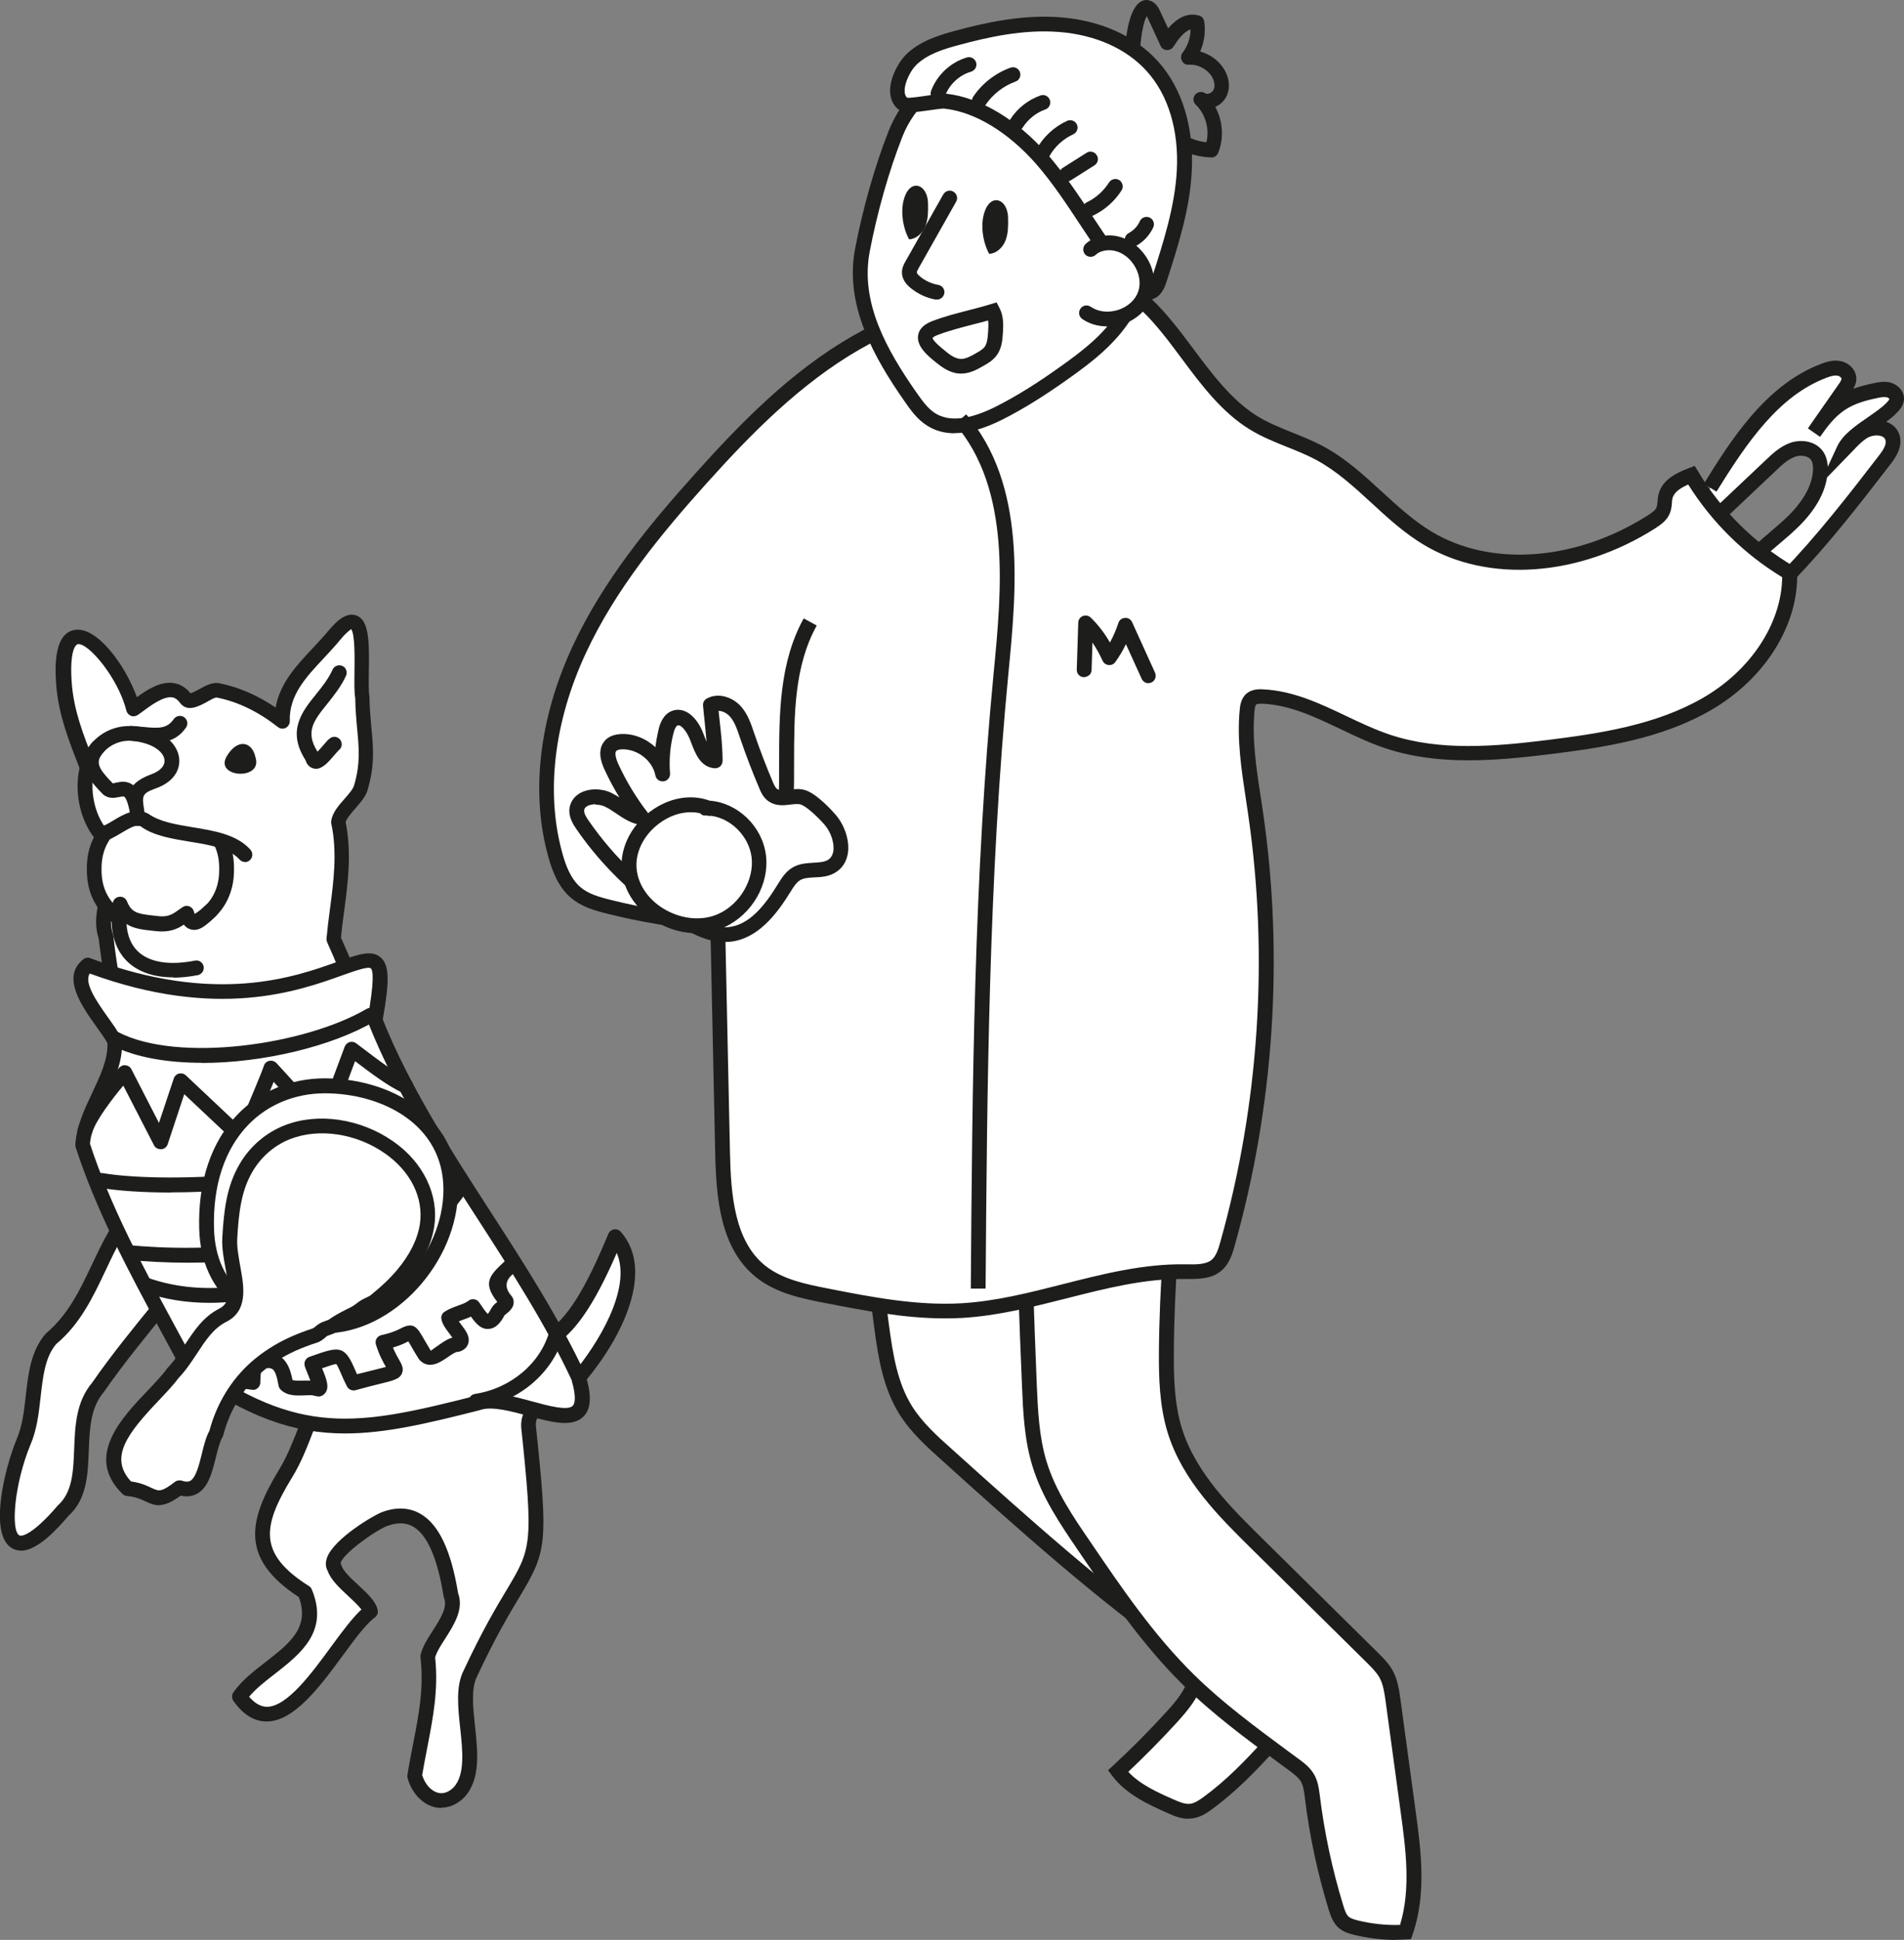 <svg viewBox="0 0 128.64 131" xmlns="http://www.w3.org/2000/svg"><rect x="0" y="0" width="128.64" height="131" fill="#808080" stroke="none"/><path d="m22.86 55.51c.13-.81 1.38-1.63 1.53-2.37.68-2.24.11-3.7.09-6.02-.28-1.44.67-7.24-1.83-4.31-1.47 1.82-3.67 3.35-3.6 5.9-1.32-1.03-2.72-1.76-4.31-2.08-.6-.16-1.78 1.07-2.2.57-1.02-1.41-2.57 0-3.56.68-.83-3.28-5.23-8.24-4.67-1.54.31 3.45 2.3 6.2 2.8 9.57 2.17 2.36-.85 4.78.04 7.38 1.42 12.24 4.93 8.85 15.22 8.56 3.63-1.05 1.21-6.1.17-8.43.23-2.58.89-5.2.31-7.91z" fill="#fff"/><path d="m13.43 72.99c-3.85 0-5.82-1.57-6.76-9.6-.41-1.27-.02-2.48.32-3.55.44-1.38.79-2.47-.24-3.59-.07-.07-.11-.17-.13-.26-.23-1.52-.77-2.9-1.34-4.36-.64-1.64-1.3-3.34-1.47-5.24-.07-.89-.3-3.59 1.23-3.85 1.5-.26 3.42 2.36 4.21 4.54.73-.53 1.6-1.09 2.49-.95.44.07.82.3 1.13.69.15-.04.42-.19.59-.28.46-.25.94-.51 1.41-.39 1.28.26 2.52.8 3.75 1.63.29-1.65 1.43-2.86 2.54-4.04.38-.41.76-.81 1.1-1.23.46-.53 1.13-1.2 1.81-.95.85.32.89 1.65.85 3.8-.01.67-.02 1.35.04 1.67.01.82.08 1.47.13 2.09.13 1.32.24 2.56-.24 4.17-.09.44-.47.87-.83 1.29-.27.31-.58.66-.67.93.42 2.08.16 4.09-.1 6.03-.08.6-.16 1.19-.21 1.79l.08.18c.86 1.93 2.3 5.17 1.35 7.22-.36.78-1.03 1.32-1.97 1.59-.04.01-.08.02-.12.02-2.01.05-3.76.23-5.3.38-1.38.14-2.59.26-3.67.26zm-5.83-17.3c1.3 1.51.79 3.08.35 4.46-.33 1.03-.64 2.01-.31 2.98.01.03.02.07.02.1 1.08 9.34 3.16 9.13 9.34 8.51 1.54-.15 3.28-.33 5.3-.39.63-.19 1.05-.53 1.28-1.03.76-1.65-.61-4.74-1.35-6.4l-.13-.3c-.03-.08-.05-.16-.04-.25.06-.65.14-1.3.23-1.96.25-1.9.51-3.86.09-5.8-.01-.06-.01-.12 0-.19.09-.56.51-1.04.92-1.5.27-.31.57-.66.62-.88.44-1.46.33-2.56.21-3.83-.06-.65-.12-1.31-.13-2.09-.07-.33-.06-1.01-.05-1.79.01-.83.04-2.53-.23-2.85-.01.04-.24.14-.67.65-.35.43-.74.85-1.14 1.28-1.23 1.31-2.39 2.54-2.33 4.28 0 .19-.1.37-.27.46s-.38.07-.53-.05c-1.34-1.05-2.69-1.7-4.1-1.99-.14-.05-.49.18-.7.29-.54.29-1.29.7-1.78.11-.19-.26-.37-.39-.57-.42-.57-.08-1.38.5-1.97.94l-.35.25c-.14.09-.31.12-.46.06s-.27-.19-.31-.35c-.56-2.22-2.58-4.6-3.28-4.49-.22.04-.58.66-.4 2.78.16 1.76.76 3.31 1.41 4.96.55 1.4 1.11 2.85 1.37 4.43z" fill="#1d1d1b"/><path d="m41.56 83.51c-5.56 13.53-7.56 3.63-18.34 8.31-2 1.88-2.47 5.31-3.95 7.7-2.13 3.51-2.37 5.64 1.32 7.99 1.5 3.65-2.8 4.76-4.41 7.05 3.01 4.21 6.61-4.11 8.85-5.74-.13-.83-2.14-1.98-2.42-2.96-.66-.97 2.89-3.14 3.44-3.31 2.76-.94 3.89 1.9 4.42 5.16.56 1.38-1.27 2.89-1.57 4.17.33 2.9-.45 5.29-.89 8.04.36 1.4 1.79 2.31 2.98 1.13 1.72-1.86-.27-5.97.76-8.01 4.35-9.34 5.15-5.38 3.94-16.75-.08-1.76 2.6-1.93 3.39-3.25 1.87-2.22 4.78-6.89 2.47-9.52z" fill="#fff"/><path d="m29.82 122.09c-.17 0-.35-.02-.52-.07-.83-.23-1.52-1.01-1.77-1.98-.02-.07-.02-.13 0-.2.11-.71.25-1.4.38-2.08.38-1.93.74-3.75.5-5.82 0-.06 0-.11 0-.17.13-.56.49-1.13.84-1.67.52-.81 1-1.57.75-2.2-.01-.04-.02-.07-.03-.11-.41-2.54-1.09-4.12-2.03-4.68-.48-.29-1.05-.32-1.73-.08-.71.22-3.24 2.01-3.19 2.57.03.04.05.08.06.13.1.36.65.87 1.14 1.32.65.6 1.2 1.12 1.3 1.7.03.19-.05.37-.2.48-.59.43-1.35 1.46-2.15 2.55-1.54 2.1-3.31 4.49-5.17 4.47-.83 0-1.58-.47-2.23-1.39-.12-.17-.12-.4 0-.58.55-.79 1.38-1.43 2.18-2.05 1.61-1.25 3-2.33 2.24-4.38-3.92-2.56-3.47-5.09-1.35-8.58.57-.92 1-2.04 1.42-3.12.66-1.71 1.34-3.48 2.62-4.69.04-.04.09-.07.14-.09 4.44-1.93 7.4-1.46 9.78-1.09 3.29.52 5.11.8 8.3-6.96.07-.16.21-.27.38-.3s.34.03.46.16c2.31 2.62.12 7.12-2.46 10.17-.35.6-1.07.98-1.77 1.35-.96.51-1.54.86-1.51 1.55.86 8.09.74 8.52-1.13 11.64-.69 1.15-1.63 2.72-2.85 5.34-.4.79-.26 2.08-.13 3.32.19 1.78.39 3.62-.72 4.82-.47.47-1 .7-1.55.7zm-1.29-2.2c.18.58.58 1.04 1.04 1.17.37.1.73-.02 1.08-.36.78-.85.61-2.46.44-4.02-.15-1.39-.3-2.82.23-3.86 1.24-2.66 2.19-4.26 2.89-5.42 1.7-2.84 1.84-3.07 1-11.05-.06-1.38 1.1-2 2.04-2.5.6-.32 1.17-.63 1.43-1.05 1.73-2.05 4.02-5.79 2.99-8.19-3.13 7.23-5.28 7.27-9.01 6.68-2.24-.35-5.02-.79-9.14.98-1.08 1.05-1.68 2.61-2.31 4.26-.43 1.13-.88 2.29-1.5 3.28-1.99 3.27-2.29 5.11 1.17 7.3.09.05.15.14.19.23 1.17 2.84-.78 4.35-2.49 5.69-.66.51-1.29 1-1.75 1.55.39.45.78.67 1.2.68 1.36 0 3.02-2.25 4.34-4.06.76-1.03 1.43-1.94 2.05-2.51-.19-.26-.58-.62-.88-.9-.58-.54-1.19-1.1-1.4-1.71-.11-.19-.19-.49-.05-.88.46-1.31 3.28-2.96 3.81-3.12.95-.33 1.82-.27 2.56.18 1.21.73 2.02 2.47 2.49 5.32.4 1.08-.27 2.13-.86 3.06-.3.46-.58.9-.69 1.28.23 2.19-.14 4.06-.52 6.04-.12.63-.25 1.27-.36 1.93z" fill="#1d1d1b"/><path d="m13.11 85.44c.48-1.89-1.62-6.06-3.77-4.14-2.58 2.64-2.96 6.67-5.85 9.08-1.58 1.81-.91 4.78-1.89 7-1.47 3.54-2.2 10.35 2.7 4.61 2.16-1.93.3-5.92 2.31-8.27 1.98-2.85 4.37-5.57 6.5-8.27z" fill="#fff"/><path d="m1.41 104.71c-.22 0-.43-.05-.63-.18-1.52-.93-.52-5.25.35-7.35.38-.88.5-1.92.61-2.92.17-1.5.34-3.05 1.36-4.21 1.51-1.27 2.29-2.92 3.12-4.67.73-1.54 1.49-3.14 2.75-4.43.83-.73 1.74-.84 2.59-.31 1.5.92 2.38 3.52 2.02 4.93-.02.07-.05.13-.09.19-.7.89-1.43 1.78-2.16 2.68-1.48 1.81-3 3.67-4.32 5.57-.9 1.06-.95 2.46-1.01 3.93-.06 1.62-.12 3.3-1.38 4.43-.88 1.04-2.14 2.35-3.22 2.35zm9.06-23.41c-.27 0-.53.12-.81.37-1.12 1.14-1.81 2.6-2.53 4.13-.84 1.77-1.7 3.6-3.33 4.96-.76.88-.9 2.21-1.06 3.61-.12 1.08-.25 2.2-.69 3.21-1.07 2.59-1.34 5.74-.75 6.1.2.12 1-.14 2.61-2.02.99-.89 1.04-2.29 1.1-3.77.06-1.58.12-3.22 1.21-4.51 1.31-1.89 2.85-3.78 4.34-5.6.7-.86 1.4-1.72 2.08-2.57.2-1.07-.53-3.09-1.59-3.74-.2-.12-.39-.18-.58-.18z" fill="#1d1d1b"/><path d="m5.93 65.17c16.24 6.11 21.2-6.17 19.41 3.71 3.35 8.47 9.86 15.79 13.76 24.16 1.51 5.11-4.35.79-6.84 1.71-8.28 2.11-12.28 2.72-19.55-2.49-2.59-4.91-5.43-9.73-7.13-14.95.16-2.45 2.29-4.58 2.16-6.99-.65-1.34-3.36-3.94-1.81-5.15z" fill="#fff"/><path d="m23.31 96.8c-3.45 0-6.65-1.09-10.89-4.13-.06-.04-.11-.1-.15-.17-.46-.87-.92-1.73-1.39-2.59-2.15-3.98-4.36-8.1-5.77-12.44-.02-.06-.03-.12-.02-.19.08-1.24.62-2.38 1.14-3.48.54-1.15 1.06-2.23 1.03-3.35-.16-.31-.44-.7-.74-1.11-1.01-1.42-2.4-3.37-.89-4.56.14-.11.32-.14.48-.07 8.47 3.18 13.81 1.27 16.68.24 1.39-.5 2.31-.83 2.92-.3.59.5.63 1.52.15 4.19 1.8 4.5 4.55 8.76 7.22 12.89 2.3 3.56 4.68 7.24 6.48 11.11.43 1.42.38 2.29-.13 2.81-.76.77-2.19.39-3.71-.03-1.18-.32-2.51-.68-3.28-.4-3.6.92-6.43 1.58-9.12 1.58zm-10.22-4.88c7.13 5.08 11 4.39 19.04 2.34 1.02-.38 2.45 0 3.84.38 1.06.29 2.39.65 2.73.29.1-.1.29-.48-.09-1.76-1.74-3.73-4.1-7.39-6.38-10.92-2.72-4.21-5.53-8.56-7.36-13.2-.03-.09-.04-.18-.03-.27.46-2.56.37-3.26.21-3.39-.18-.15-1.15.2-1.94.48-2.96 1.06-8.43 3.02-17.05-.13-.37.62.35 1.73 1.26 3 .35.49.68.96.87 1.35.03.06.05.12.05.19.08 1.41-.53 2.69-1.12 3.94-.49 1.03-.95 2-1.04 3.02 1.38 4.22 3.56 8.27 5.67 12.18.45.83.9 1.66 1.34 2.49z" fill="#1d1d1b"/><path d="m11.57 80.53c-1.89 0-3.58-.11-4.81-.32-.27-.04-.46-.3-.41-.58.05-.27.3-.46.58-.41 4.51.75 15.94.15 19.7-2.64.22-.17.53-.12.7.1.16.22.12.54-.1.7-2.99 2.22-10.19 3.14-15.65 3.14z" fill="#1d1d1b"/><path d="m12.73 85.27c-1.5 0-2.87-.08-4.05-.19-.27-.03-.48-.27-.45-.54s.27-.47.54-.45c4.4.41 15.24.64 20.98-5.91.18-.21.5-.23.71-.05s.23.5.05.71c-4.61 5.26-12.07 6.43-17.78 6.43z" fill="#1d1d1b"/><path d="m14.15 87.98c-1.56 0-3.04-.24-4.43-.72-.26-.09-.4-.38-.31-.64s.37-.4.64-.31c3.29 1.14 7.13.82 11.41-.95.59-.24 1.18-.46 1.78-.68 2.86-1.06 5.81-2.16 7.45-4.77.15-.23.46-.3.69-.16.23.15.3.46.16.69-1.82 2.89-4.93 4.05-7.95 5.18-.59.22-1.18.44-1.75.67-2.73 1.12-5.29 1.69-7.68 1.69z" fill="#1d1d1b"/><path d="m32.16 95.12c-.24 0-.46-.18-.49-.42-.04-.27.15-.53.42-.57 2.44-.37 4.47-2.1 5.05-4.3.07-.27.35-.43.61-.36.27.07.43.34.36.61-.68 2.58-3.04 4.61-5.87 5.03-.03 0-.05 0-.08 0z" fill="#1d1d1b"/><path d="m10.84 77.6c-.19 0-.36-.1-.44-.27l-2.07-4.02c-.76.91-1.88 2.37-2.11 3.21-.07.27-.35.43-.62.35-.27-.07-.42-.35-.35-.61.4-1.46 2.56-3.89 2.81-4.16.11-.12.27-.19.44-.16.16.02.31.12.38.27l1.86 3.62 1-3c.05-.16.19-.29.35-.33.17-.04.34 0 .47.12l3.6 3.39c.62-1.44 1.5-3.52 1.67-4.04.05-.17.2-.3.37-.33.17-.04.35.02.48.15l2.98 3.26 1.63-4.37c.06-.15.18-.26.33-.31.15-.04.32-.01.44.08l.41.31c.91.69 2.27 1.74 3.15 2.12.25.11.37.4.26.66-.11.25-.4.37-.66.26-.95-.41-2.24-1.39-3.23-2.14l-1.68 4.5c-.06.16-.2.28-.37.32-.17.03-.35-.03-.46-.15l-2.99-3.27c-.56 1.39-1.63 3.87-1.69 4-.06.15-.2.26-.36.29-.16.04-.33-.01-.44-.12l-3.55-3.34-1.12 3.38c-.06.19-.24.33-.44.34-.01 0-.03 0-.04 0z" fill="#1d1d1b"/><path d="m21.46 94.29c-.09 0-.19-.02-.31-.06-.11-.02-.36-.02-.61 0-.51.02-1.15.04-1.58-.39-.07-.07-.12-.17-.14-.27-.11-.64-.24-1.01-.42-1.12-.15-.1-.46-.07-.78 0 0 .2 0 .41-.02.61 0 .11-.02.21-.01.29 0 .14-.06.28-.17.38s-.25.15-.39.12c-.53-.06-1.27-.2-1.74-.31-.16-.04-.29-.15-.35-.29-.51-1.2-.68-1.24-2.14-1.2-.26 0-.51-.21-.52-.49 0-.28.21-.51.48-.51 1.62-.05 2.3.07 2.99 1.57.27.06.58.11.87.16 0-.18.01-.39-.02-.46-.08-.13-.09-.29-.04-.44.06-.15.19-.25.34-.29.84-.23 1.51-.31 2.03.02.5.32.71.94.83 1.58.17.06.48.05.73.04h.48c-.07-.19-.15-.39-.2-.51-.1-.23-.17-.42-.19-.52-.05-.24.09-.49.32-.57l.17-.06c1.79-.64 2.19-.72 2.84.75.06.14.13.3.21.48.5-.13.91-.23 1.24-.31.27-.07.53-.13.71-.18 0 0 0 0 0-.01-.18-.31-.44-.77-.67-1.5-.04-.13-.03-.28.04-.4s.19-.21.33-.24c.73-.16 1.11-.35 1.36-.48.84-.43 1.08 0 1.49.71.12.21.28.48.49.83.06-.06.36-.27.55-.4.27-.19.57-.4.9-.49-.06-.1-.15-.21-.21-.29-.23-.31-.48-.63-.53-.98-.03-.19.06-.38.22-.48.29-.19.6-.3.9-.41.28-.1.54-.19.71-.33.11-.09.25-.12.39-.1s.26.1.34.22c.19.28.45.68.59.77 0-.03.1-.13.24-.4.12-.2.26-.31.39-.41-.93-1.18-.61-1.71.29-2.55.13-.12.28-.26.44-.42.2-.19.51-.19.71 0s.19.51 0 .71c-.17.17-.33.32-.47.45q-.68.64-.01 1.41s.07.09.09.14c.22.54-.24.9-.43 1.05-.05.04-.12.1-.14.12-.18.35-.51.88-1.06.91-.51.05-.87-.36-1.2-.83-.17.08-.35.15-.53.21-.1.04-.2.07-.29.11.06.08.12.16.16.22.3.39.61.8.48 1.26-.05.18-.19.42-.56.55-.05.02-.11.03-.16.03-.15 0-.45.21-.67.36-.48.33-1.27.88-1.92.17-.28-.43-.44-.72-.56-.93-.06-.11-.13-.22-.18-.31-.21.11-.53.27-1.04.42.14.35.29.6.4.8.18.31.35.61.21.94-.16.38-.54.48-1.53.72-.41.1-.94.23-1.61.42-.23.06-.47-.05-.58-.26-.18-.35-.31-.65-.41-.89-.11-.26-.24-.55-.31-.61-.09-.02-.49.12-.96.28.3.72.54 1.34.17 1.72-.06.07-.21.19-.45.19z" fill="#1d1d1b"/><path d="m13.65 71.77c-2.34 0-4.52-.36-6.12-1.19-.25-.13-.34-.43-.21-.67.13-.25.43-.34.67-.21 4.02 2.09 12.59.88 16.78-1.57.24-.14.54-.06.68.18s.06.54-.18.68c-2.83 1.66-7.49 2.79-11.63 2.79z" fill="#1d1d1b"/><path d="m15.32 58.7c.09 5.47-9.04 5.47-8.95 0-.09-5.47 9.04-5.47 8.95 0z" fill="#fff"/><path d="m10.84 63.3c-1 0-2-.24-2.83-.73-1.41-.82-2.17-2.2-2.14-3.88-.03-1.66.73-3.04 2.14-3.86 1.67-.97 4-.97 5.66 0 1.41.82 2.17 2.2 2.14 3.87.02 1.67-.74 3.05-2.14 3.87-.83.49-1.83.73-2.83.73zm0-8.21c-.82 0-1.64.2-2.33.6-.77.45-1.67 1.33-1.65 3-.03 1.68.88 2.57 1.65 3.02 1.37.8 3.28.8 4.65 0 .77-.45 1.67-1.33 1.65-3v-.02c.03-1.67-.88-2.55-1.65-3-.69-.4-1.51-.6-2.33-.6z" fill="#1d1d1b"/><path d="m16.55 57.71c-1.47-1.64-5.04-1.06-6.76-2.32-1.01-.51-2.04.79-2.97.93-1.59-1.91-1.62-6.02 1.25-6.73 1.41-.35 3.07.71 4.08-.76" fill="#fff"/><path d="m16.55 58.21c-.14 0-.27-.06-.37-.17-.68-.76-2.04-.99-3.35-1.2-1.21-.2-2.46-.4-3.33-1.04-.29-.14-.69.08-1.32.46-.41.24-.83.5-1.28.57-.17.03-.35-.04-.46-.17-1.1-1.32-1.5-3.49-.96-5.17.4-1.23 1.28-2.08 2.46-2.37.6-.15 1.19-.08 1.76-.03 1 .1 1.58.13 2.04-.53.16-.23.47-.28.7-.13.23.16.28.47.13.7-.82 1.18-2.01 1.05-2.96.95-.51-.05-.99-.1-1.41 0-1.08.27-1.55 1.08-1.76 1.71-.41 1.25-.15 2.89.58 3.96.2-.08.43-.22.65-.35.66-.4 1.48-.89 2.35-.45.75.54 1.83.72 2.97.91 1.48.24 3.01.49 3.93 1.52.18.21.17.52-.04.71-.1.08-.21.13-.33.13z" fill="#1d1d1b"/><path d="m9.34 55.78c-.25 0-.46-.19-.5-.44-.02-.15-.04-.3-.06-.43-.15-.87-.33-1.07-.39-1.11-.04-.03-.16-.01-.33.02-.29.06-.72.15-1.1-.18-.81-.83-1.98-2.03-.73-3.51.18-.21.49-.24.7-.06s.24.49.06.71c-.61.72-.31 1.15.64 2.13 0-.02.14-.04.23-.06.28-.06.71-.14 1.11.15.01.01.03.02.04.03.23-.27.61-.52 1.21-.74.61-.22.95-.59.89-1-.07-.53-.82-1.15-2.29-1.27-.27-.02-.48-.26-.46-.54s.26-.47.54-.46c2.18.17 3.08 1.26 3.2 2.14.12.9-.47 1.69-1.55 2.07-.98.35-.96.52-.81 1.45v.04c.03.16.06.32.08.5.03.27-.16.52-.44.56-.02 0-.04 0-.06 0z" fill="#1d1d1b"/><path d="m17.26 51.14c.52 1.59-2.8 1.39-1.94-.07.72-1.23 1.72-1 1.94.07z" fill="#1d1d1b"/><path d="m13.25 65.34c-3.29.65-5.69-.6-5.14-4.28.47 1.17 1.29 1.16 2.46 1.3 1.09.13 1.47-.32 2.04-.69.31 1.21 1.07.31 1.63-.21" fill="#fff"/><path d="m11.71 66c-1.3 0-2.36-.36-3.09-1.05-.64-.61-1.33-1.79-1-3.97.03-.22.21-.4.44-.42.23-.03.44.1.52.31.31.76.7.84 1.79.96l.27.03c.71.09 1-.11 1.42-.41.1-.07.19-.13.29-.2.14-.09.3-.1.45-.04s.26.19.3.34c.02.09.05.16.07.2.15-.09.4-.33.55-.46l.19-.18c.2-.19.52-.17.71.03s.17.52-.03.71l-.18.17c-.45.43-.95.91-1.53.74-.18-.05-.34-.16-.46-.32-.43.29-.96.54-1.89.44l-.26-.03c-.62-.07-1.22-.13-1.72-.45.05.79.31 1.41.77 1.85.77.74 2.14.96 3.85.62.27-.06.53.12.59.39.05.27-.12.53-.39.59-.58.11-1.13.17-1.64.17z" fill="#1d1d1b"/><path d="m30.46 80.33c0 4.48-4.01 9.22-8.51 9.22s-7.85-2.07-7.99-6.54c-.18-6.2 3.49-9.68 7.99-9.68s8.51 2.52 8.51 7z" fill="#fff"/><path d="m21.95 90.05c-5.18 0-8.36-2.63-8.49-7.03-.1-3.23.81-5.92 2.61-7.78 1.51-1.56 3.6-2.42 5.87-2.42 4.48 0 9.01 2.58 9.01 7.5s-4.38 9.72-9.01 9.72zm0-16.22c-2 0-3.83.75-5.16 2.11-1.61 1.66-2.42 4.1-2.33 7.05.11 3.85 2.84 6.06 7.49 6.06 4.04 0 8.01-4.32 8.01-8.72s-4.15-6.5-8.01-6.5z" fill="#1d1d1b"/><path d="m15.53 83.58c.1-1.66.24-3.27 1.11-4.74.64-1.08 1.61-1.93 2.79-2.39 2.25-.87 4.92-.32 6.87 1.03 1.7 1.19 2.88 3.12 2.56 5.25-.19 1.26-.84 2.4-1.66 3.36-.55.65-1.18 1.22-1.84 1.75-.21.17-.45.24-.68.36-.19.1-.33.25-.51.36-.29.19-.6.31-.91.48-.25.14-.49.27-.72.44-.22.16-.52.18-.74.34s-.28.28-.55.36c-.5.16-.98.34-1.46.56-.9.41-1.75.94-2.5 1.6-1.33 1.18-2.24 2.75-2.68 4.46-.7 1.14-.55 4.34-2.48 3.65-1.82 1.4-1.61.25-3.51.06-2.83-2.78 1.55-5.71 3.1-7.84 1.19-1.23 1.77-3.07 3.32-3.86 1.77-.87.38-3.32.49-5.24z" fill="#fff"/><path d="m10.76 101.65c-.31 0-.6-.1-.93-.26-.31-.15-.66-.31-1.26-.37-.11-.01-.22-.06-.3-.14-2.55-2.5-.08-5.1 1.72-6.99.51-.54.99-1.04 1.32-1.5.46-.48.8-1 1.16-1.55.62-.94 1.25-1.91 2.33-2.46.81-.4.7-1.29.44-2.71-.13-.7-.26-1.42-.22-2.11.11-1.81.28-3.44 1.18-4.97.7-1.19 1.78-2.11 3.04-2.6 2.25-.88 5.13-.45 7.33 1.09 2.03 1.41 3.09 3.61 2.77 5.73-.18 1.22-.78 2.44-1.77 3.61-.51.6-1.14 1.2-1.91 1.82-.19.15-.37.23-.54.31-.07.03-.14.06-.22.1-.08.05-.15.1-.23.16s-.17.13-.26.18c-.18.12-.37.21-.57.31-.12.06-.24.12-.36.19-.27.16-.48.27-.67.41-.17.13-.36.19-.52.25-.1.03-.19.06-.23.1-.05.04-.09.07-.13.11-.12.1-.28.24-.55.32-.5.16-.97.34-1.4.53-.9.41-1.7.92-2.37 1.52-1.22 1.08-2.1 2.54-2.53 4.21-.01.05-.03.09-.06.13-.17.29-.3.81-.43 1.32-.25 1.02-.51 2.07-1.29 2.49-.32.17-.68.21-1.09.12-.64.46-1.08.64-1.48.64zm-1.91-1.61c.66.09 1.08.29 1.39.44.5.23.65.3 1.58-.41.13-.1.31-.13.47-.08.35.12.5.04.55.02.4-.21.62-1.12.8-1.85.14-.58.28-1.13.51-1.54.49-1.84 1.47-3.44 2.82-4.64.75-.66 1.63-1.23 2.62-1.68.47-.21.98-.41 1.51-.58.08-.03.11-.05.2-.13.06-.05.12-.11.21-.16.17-.12.35-.18.49-.23.1-.03.19-.07.24-.1.23-.17.46-.3.71-.44.2-.11.34-.18.48-.25.16-.08.32-.15.47-.25.06-.04.12-.09.18-.13.11-.09.23-.17.36-.25.1-.05.19-.1.28-.14.13-.06.24-.11.33-.18.73-.59 1.3-1.13 1.77-1.69.87-1.03 1.39-2.08 1.55-3.11.26-1.77-.62-3.55-2.36-4.77-1.93-1.35-4.45-1.73-6.4-.97-1.05.41-1.95 1.18-2.54 2.18-.79 1.34-.94 2.84-1.04 4.52-.04.57.09 1.23.2 1.88.26 1.42.55 3.03-.97 3.78-.84.43-1.38 1.25-1.95 2.12-.37.56-.75 1.14-1.23 1.64-.33.45-.83.98-1.36 1.54-2.05 2.16-3.4 3.83-1.86 5.47z" fill="#1d1d1b"/><path d="m21.34 51.91c-.06 0-.11 0-.17-.02-.15-.04-.41-.16-.53-.56-1.27-1.98-.23-3.28.7-4.43.42-.52.85-1.06 1.13-1.68.11-.25.41-.36.66-.25s.36.41.25.66c-.34.74-.83 1.35-1.27 1.9-.91 1.13-1.51 1.88-.66 3.23.13-.13.29-.31.38-.42.18-.21.32-.38.46-.48.22-.17.54-.12.7.1s.12.54-.1.7c-.05.04-.19.21-.3.33-.39.46-.79.93-1.26.93z" fill="#1d1d1b"/><path d="m58.32 78.36c.32 3.71.73 7.41 1.22 11.1.26 1.99.58 4.05 1.64 5.76.72 1.15 1.75 2.08 2.76 2.99 5.19 4.68 10.4 9.36 16.1 13.41.29.21.6.43.74.76.13.31.1.66.02.98-.26 1.01-.96 1.84-1.67 2.61-1.15 1.26-2.36 2.47-3.61 3.63.85 1.16 2.23 1.79 3.55 2.37.44.19.9.39 1.38.33.41-.05.78-.29 1.11-.53 1.51-1.09 2.82-2.43 4.08-3.81.62-.68 1.24-1.4 1.53-2.28.49-1.46-.04-3.06-.7-4.44-2.53-5.26-7.05-9.25-11.54-12.97-1.33-1.1-2.7-2.24-3.43-3.8-.49-1.04-.66-2.2-.81-3.33-.6-4.48-1.05-8.98-1.33-13.48" fill="#fff"/><path d="m80.28 122.82c-.53 0-1.01-.21-1.4-.39-1.24-.55-2.79-1.24-3.75-2.53l-.27-.36.33-.3c1.24-1.14 2.44-2.35 3.58-3.6.66-.72 1.32-1.5 1.55-2.4.07-.28.07-.5 0-.66-.09-.21-.35-.39-.57-.55-5.73-4.07-11.03-8.83-16.14-13.44-1.02-.92-2.08-1.87-2.85-3.1-1.08-1.74-1.42-3.73-1.71-5.96-.49-3.68-.9-7.42-1.22-11.12l1-.09c.32 3.69.73 7.42 1.22 11.08.28 2.11.59 3.99 1.57 5.56.69 1.1 1.69 2.01 2.67 2.88 5.1 4.59 10.37 9.33 16.05 13.37.3.21.71.5.91.97.16.37.18.79.05 1.3-.28 1.12-1.04 2.01-1.78 2.83-1.05 1.15-2.16 2.27-3.29 3.34.81.87 2 1.4 3.07 1.87.36.16.76.33 1.11.29.3-.04.6-.24.88-.44 1.54-1.12 2.89-2.52 4-3.75.61-.67 1.18-1.33 1.43-2.1.36-1.07.14-2.36-.68-4.07-2.47-5.13-6.81-8.98-11.41-12.8-1.37-1.13-2.78-2.31-3.57-3.97-.54-1.15-.72-2.44-.86-3.48-.6-4.47-1.05-9.02-1.33-13.52l1-.06c.28 4.48.72 9.01 1.32 13.45.17 1.23.33 2.25.77 3.19.69 1.46 2.02 2.56 3.3 3.62 4.69 3.89 9.12 7.83 11.68 13.14.59 1.23 1.31 3.07.73 4.82-.32.95-.96 1.71-1.64 2.46-1.15 1.26-2.54 2.71-4.15 3.88-.37.27-.81.56-1.35.62-.08 0-.16.01-.24.01z" fill="#1d1d1b"/><path d="m69.09 80.3c.11 4.43.26 8.86.44 13.29.08 1.77.16 3.57.68 5.26.62 2.02 1.82 3.8 3.01 5.55 2.16 3.17 4.33 6.37 7.07 9.06 2.18 2.14 4.67 3.92 7.12 5.73.34.25.69.52.91.89.22.38.27.83.33 1.27.31 2.54.85 5.06 1.61 7.5.11.36.24.74.53.98.22.19.51.27.79.34 1.1.27 2.24.38 3.36.31.9-2.58.55-5.42.18-8.13-.34-2.5-.68-5-1.01-7.49-.08-.62-.17-1.26-.48-1.81-.23-.41-.57-.75-.91-1.08-2.6-2.56-5.2-5.13-7.79-7.69-2.27-2.24-4.63-4.62-5.57-7.67-.53-1.7-.58-3.51-.57-5.29.03-4.36.4-8.71.78-13.06" fill="#fff"/><path d="m94.29 131c-.95 0-1.91-.12-2.84-.35-.32-.08-.69-.19-.99-.45-.38-.32-.54-.78-.68-1.21-.76-2.47-1.31-5.02-1.62-7.59-.05-.42-.1-.79-.26-1.08-.17-.29-.49-.53-.77-.74l-.75-.55c-2.19-1.61-4.45-3.28-6.43-5.23-2.78-2.73-4.99-5.99-7.13-9.13-1.19-1.75-2.43-3.57-3.07-5.68-.55-1.79-.63-3.7-.7-5.39-.19-4.43-.34-8.9-.44-13.3l1-.02c.11 4.39.26 8.86.44 13.28.07 1.62.15 3.47.66 5.14.6 1.97 1.79 3.72 2.95 5.41 2.11 3.11 4.3 6.32 7.01 8.98 1.93 1.9 4.16 3.54 6.32 5.14l.75.55c.34.25.77.57 1.04 1.04.27.46.33.98.39 1.43.31 2.53.85 5.03 1.59 7.44.1.31.19.6.37.75.14.12.37.18.58.24.94.23 1.91.34 2.88.31.75-2.44.38-5.16.05-7.58l-1.02-7.5c-.08-.57-.16-1.16-.42-1.63-.2-.35-.52-.67-.82-.97l-7.79-7.69c-2.2-2.17-4.7-4.63-5.7-7.88-.56-1.82-.6-3.76-.59-5.44.03-4.39.41-8.82.78-13.1l1 .09c-.37 4.26-.75 8.67-.77 13.02-.01 1.6.02 3.46.54 5.14.93 3 3.33 5.37 5.45 7.46l7.79 7.69c.34.34.73.72.99 1.19.36.64.45 1.35.54 1.98l1.02 7.5c.36 2.63.76 5.61-.2 8.36l-.11.32-.33.02c-.22.01-.45.02-.67.02z" fill="#1d1d1b"/><path d="m115.56 32.97c1.97-3.18 4.18-6.57 7.68-7.9.33-.12.68-.23 1.03-.17s.67.35.67.7c0 .23-.14.44-.28.63-.7.99-1.4 1.99-2.09 2.98 1.21-1.79 2.13-2.41 4.17-2.83.29-.06.58-.12.87-.05s.55.31.55.6c0 .25-.18.45-.35.62-.9.91-2.71 1.68-3.22 2.79.39-.4.77-.85 1.23-1.16.66-.45 1.78-.43 2.05.33.19.55-.18 1.11-.54 1.57-2.08 2.7-4.17 5.41-6.54 7.85-.45.47-.95.94-1.58 1.09s-1.42-.17-1.54-.81c-.1-.5.23-.98.58-1.36.89-.97 1.98-1.74 2.92-2.66s1.75-2.08 1.84-3.4c.02-.36-.01-.75-.22-1.05-.34-.5-1.07-.6-1.64-.41s-1.03.62-1.47 1.04c-1.08 1.02-2.16 2.04-3.24 3.06-.37.35-.76.71-1.25.85s-1.1-.03-1.3-.49" fill="#fff"/><path d="m118.87 40.58c-.37 0-.74-.11-1.05-.3-.35-.23-.59-.56-.66-.95-.16-.84.48-1.55.7-1.79.53-.58 1.12-1.09 1.7-1.58.42-.36.84-.72 1.24-1.1 1.05-1.04 1.62-2.07 1.69-3.07.02-.32-.02-.57-.13-.73-.2-.29-.7-.35-1.07-.22-.48.16-.91.57-1.29.93l-3.24 3.06c-.37.35-.84.79-1.45.97-.69.19-1.59-.04-1.9-.78l.92-.39c.09.21.45.29.71.21.38-.11.71-.42 1.04-.73l3.24-3.06c.43-.41.96-.91 1.65-1.15.7-.24 1.69-.15 2.21.6.19.28.29.62.31 1.02l.63-1.36c.37-.81 1.25-1.41 2.09-1.99.47-.33.92-.63 1.23-.95.19-.19.21-.26.21-.28s-.07-.09-.17-.11c-.18-.04-.43 0-.65.05-1.75.36-2.56.84-3.56 2.2l-.3.42-.82-.57c.1-.14.19-.28.28-.41l1.81-2.59c.07-.1.18-.26.18-.35 0-.06-.11-.18-.26-.21-.23-.04-.5.04-.76.14-3.22 1.22-5.35 4.34-7.43 7.69l-.85-.53c1.74-2.81 4.12-6.66 7.92-8.1.38-.14.82-.28 1.3-.19.62.12 1.08.63 1.08 1.2 0 .27-.1.5-.21.68.42-.16.88-.28 1.41-.39.29-.06.69-.14 1.09-.04.46.12.93.53.93 1.09 0 .47-.34.81-.5.97-.2.21-.44.4-.7.59.43.15.74.45.88.85.3.86-.32 1.66-.61 2.04-2.06 2.67-4.19 5.43-6.58 7.89-.51.52-1.07 1.05-1.82 1.23-.14.03-.29.05-.44.05zm4.57-8.34c-.18 1.13-.83 2.25-1.94 3.34-.41.4-.85.78-1.29 1.15-.58.49-1.12.95-1.61 1.49-.35.39-.5.69-.45.93.02.12.1.21.22.29.2.13.48.18.71.12.49-.12.91-.52 1.33-.95 2.35-2.43 4.47-5.16 6.51-7.81.29-.37.57-.79.46-1.1-.01-.04-.06-.17-.28-.25-.3-.1-.73-.03-1.02.17-.32.22-.62.53-.9.83z" fill="#1d1d1b"/><path d="m54.74 41.96c-3.09 5.6-.18 12.99-2.95 18.76-.25.52-.57 1.05-1.06 1.35-.61.37-1.37.36-2.08.31-2.54-.16-5.07-.56-7.54-1.18-.78-.2-1.57-.43-2.19-.94-.74-.62-1.12-1.56-1.38-2.49-1.3-4.58-.42-9.57 1.59-13.88 2-4.32 5.06-8.05 8.23-11.59 3.12-3.47 6.44-6.85 10.49-9.17 3.55-2.04 7.53-3.2 11.52-4.12 1.49-.35 3.03-.66 4.52-.38 4.89.93 6.56 7.31 10.8 9.92 1.4.86 3.03 1.27 4.48 2.06 2.73 1.47 4.63 4.14 7.28 5.74 4.57 2.75 10.66 1.75 15.16-1.12.31-.2.63-.42.77-.76.12-.3.08-.64.16-.96.2-.76 1.02-1.13 1.75-1.41 1.61 2.71 3.92 5 6.64 6.6.1 3.69-2.45 7.06-5.66 8.9-3.21 1.83-6.95 2.42-10.62 2.87-3.63.45-7.41.78-10.89-.38-2.85-.95-5.44-2.9-8.45-3.03-.27-.01-.58 0-.78.19-.19.18-.24.46-.26.73-.22 2.32.23 4.65.57 6.96 1.41 9.69.76 19.68-1.91 29.11-.15.52-.32 1.07-.73 1.42-.56.48-1.39.44-2.13.43-5.12-.07-9.99 2.34-15.1 2.64-3.07.18-6.12-.41-9.14-1-1.57-.31-3.2-.64-4.45-1.64-2.26-1.81-2.51-5.1-2.57-8-.11-5.2-.22-10.39-.34-15.59" fill="#fff"/><path d="m63.84 89.03c-2.75 0-5.47-.53-8.1-1.04-1.54-.3-3.29-.64-4.66-1.74-2.42-1.94-2.69-5.34-2.76-8.38l-.32-15.03c-2.36-.18-4.72-.57-7.02-1.15-.83-.21-1.69-.46-2.38-1.04-.89-.74-1.29-1.85-1.54-2.74-1.22-4.3-.65-9.36 1.61-14.23 2.07-4.47 5.22-8.27 8.32-11.72 3.06-3.41 6.46-6.89 10.61-9.27 3.78-2.17 8.01-3.33 11.66-4.18 1.6-.37 3.16-.68 4.73-.38 3.01.57 4.86 3.05 6.65 5.45 1.28 1.71 2.6 3.47 4.32 4.53.74.45 1.53.77 2.38 1.11.69.28 1.4.56 2.08.93 1.49.8 2.74 1.95 3.95 3.06 1.05.96 2.14 1.96 3.35 2.69 4.03 2.42 9.77 1.99 14.63-1.11.24-.16.49-.32.57-.53.04-.1.05-.24.07-.4.01-.17.03-.34.07-.5.25-.94 1.13-1.4 2.05-1.75l.39-.15.22.36c1.57 2.64 3.81 4.86 6.46 6.42l.24.14v.28c.11 3.57-2.21 7.24-5.9 9.34-3.29 1.88-7.14 2.48-10.81 2.93-3.66.45-7.54.79-11.11-.4-1.05-.35-2.06-.83-3.04-1.3-1.77-.84-3.44-1.63-5.27-1.71-.28 0-.38.02-.42.06-.07.07-.1.31-.11.41-.18 1.92.12 3.91.42 5.83l.15 1.01c1.42 9.73.75 19.86-1.92 29.32-.13.48-.34 1.19-.89 1.66-.68.58-1.61.56-2.36.56h-.1c-2.7-.05-5.4.65-8.01 1.31-2.29.58-4.65 1.18-7.06 1.32-.39.02-.77.03-1.16.03zm-14.84-26.13.32 14.95c.06 2.81.3 5.95 2.38 7.62 1.18.94 2.8 1.26 4.23 1.54 2.94.58 5.99 1.17 9.01 1 2.31-.13 4.63-.72 6.87-1.29 2.68-.68 5.45-1.39 8.27-1.34h.1c.63.01 1.3.02 1.69-.31.29-.25.44-.7.57-1.17 2.63-9.32 3.29-19.32 1.89-28.9l-.15-1.01c-.3-1.98-.62-4.03-.42-6.07.02-.23.07-.72.42-1.05.34-.31.79-.34 1.14-.32 2.03.09 3.87.96 5.65 1.81.95.45 1.94.92 2.93 1.25 3.37 1.13 7.12.8 10.67.36 3.56-.44 7.3-1.02 10.43-2.81 3.28-1.87 5.37-5.06 5.41-8.18-2.57-1.56-4.75-3.71-6.35-6.26-.52.23-.95.51-1.06.92-.03.11-.04.22-.04.33-.02.21-.04.45-.14.69-.19.48-.6.76-.96 1-5.17 3.3-11.33 3.74-15.68 1.12-1.3-.78-2.43-1.81-3.51-2.81-1.22-1.12-2.37-2.17-3.74-2.91-.63-.34-1.31-.61-1.98-.88-.85-.34-1.72-.69-2.53-1.19-1.88-1.16-3.26-3-4.59-4.79-1.75-2.35-3.41-4.57-6.04-5.06-1.38-.26-2.83.03-4.32.38-3.57.83-7.72 1.97-11.38 4.07-4.03 2.32-7.37 5.73-10.37 9.07-3.04 3.39-6.13 7.12-8.15 11.47-2.16 4.66-2.71 9.47-1.56 13.54.21.75.54 1.68 1.22 2.25.53.45 1.27.66 1.99.84 2.44.61 4.94 1.01 7.45 1.17.64.04 1.3.05 1.78-.24.41-.25.68-.75.88-1.15 1.3-2.7 1.31-5.88 1.31-8.96 0-3.36.01-6.83 1.66-9.82l.88.48c-1.52 2.76-1.53 5.96-1.53 9.34 0 3.19-.01 6.49-1.41 9.39-.25.52-.62 1.17-1.25 1.56-.61.38-1.32.43-1.98.41z" fill="#1d1d1b"/><path d="m81.87 10.63c-1.53-.02-3.03-.8-3.91-2.05-.07-.11-.15-.21-.22-.33-.19-.3-.38-.58-.62-.73-.06-.04-.13-.07-.2-.11-.18-.09-.41-.21-.6-.42-.31-.36-.34-.82-.36-1.12 0-.05-.25-4.98 1.13-5.77.18-.1.4-.13.6-.06.39.12.61.52.68.69l.55 1.19c.82-.96 1.57-1.02 2.09-.87.19.05.32.21.35.4.11.68 0 1.39-.27 2.03.58.16 1.12.51 1.48 1 .47.62.59 1.39.31 1.99-.15.33-.43.6-.77.75.51.94.6 2.11.19 3.11-.08.19-.26.31-.46.31zm-4.4-9.52c-.4.67-.59 3.21-.5 4.69.01.18.03.43.12.54.05.06.17.12.29.18.1.05.19.1.28.16.42.27.69.68.92 1.03.06.1.13.2.19.29.63.89 1.66 1.49 2.74 1.61.22-.89-.06-1.91-.72-2.54-.19-.18-.21-.48-.04-.68s.46-.24.68-.09c.08.05.18.04.24.02.14-.04.28-.15.33-.27.14-.31 0-.72-.2-.99-.34-.45-.92-.73-1.48-.69-.2.02-.38-.09-.47-.27-.09-.17-.07-.38.05-.54.34-.44.53-1 .54-1.57-.46.13-.9.75-1.15 1.15-.1.16-.27.25-.46.24-.18-.01-.35-.12-.42-.29l-.91-1.97s0-.02-.01-.03z" fill="#1d1d1b"/><path d="m61.52 26.81c-2.01-2.88-3.94-6.25-3.25-9.9.49-2.6 1.29-5.43 2.25-7.88.89-2.26 2.91-3.96 5.19-4.81s4.79-.9 7.19-.55c.83.12 1.67.3 2.43.67 1.71.84 2.82 2.64 3.23 4.51s.2 3.81-.14 5.7c-.51 2.81-1.36 5.67-3.22 7.83-.9 1.04-2 1.89-3.12 2.69-1.47 1.05-2.98 2.04-4.59 2.85-1.43.72-3.21 1.27-4.56.42-.59-.37-1.01-.96-1.41-1.53z" fill="#fff"/><path d="m64.51 29.26c-.7 0-1.32-.17-1.86-.51-.69-.43-1.15-1.09-1.55-1.67-2.05-2.94-4.05-6.46-3.33-10.27.52-2.72 1.32-5.55 2.27-7.97.89-2.28 2.89-4.13 5.48-5.1 2.14-.79 4.64-.99 7.44-.58.79.12 1.72.29 2.58.72 1.71.84 3.02 2.65 3.49 4.85.45 2.05.19 4.13-.13 5.89-.41 2.28-1.2 5.59-3.34 8.07-.88 1.02-1.92 1.85-3.21 2.77-1.76 1.26-3.24 2.18-4.66 2.89-1.2.6-2.26.9-3.19.9zm-2.58-2.74c.37.53.75 1.07 1.26 1.39.94.59 2.31.44 4.07-.44 1.37-.69 2.81-1.58 4.52-2.81 1.23-.88 2.22-1.66 3.03-2.61 1.98-2.29 2.72-5.43 3.11-7.6.3-1.66.55-3.62.14-5.5-.41-1.9-1.52-3.46-2.96-4.17-.74-.36-1.57-.52-2.28-.62-2.63-.39-4.96-.21-6.94.52-2.29.85-4.12 2.54-4.9 4.52-.93 2.36-1.71 5.13-2.22 7.79-.65 3.44 1.13 6.61 3.16 9.52z" fill="#1d1d1b"/><path d="m70.38 10.75c2.29 2.62 3.83 5.83 6.15 8.43.31.34.75.71 1.18.55.34-.13.5-.52.61-.87.77-2.39 1.55-4.82 1.68-7.33s-.46-5.16-2.14-7.03c-1.57-1.75-3.92-2.64-6.26-2.82s-4.68.28-6.95.89c-1.12.3-2.28.67-3.11 1.49-.58.58-1.39 2.23-.57 2.93.37.32 2.34-.21 2.92-.14 2.53.29 4.86 2.05 6.49 3.91z" fill="#fff"/><path d="m77.5 20.26c-.36 0-.82-.17-1.34-.75-1.21-1.35-2.22-2.88-3.19-4.35-.92-1.39-1.86-2.82-2.96-4.08-1.88-2.14-4.12-3.51-6.17-3.74-.16-.03-.63.05-1 .1-1.11.16-1.8.25-2.18-.08-.32-.28-.5-.67-.52-1.15-.04-.97.6-2.05 1.06-2.51.92-.91 2.15-1.3 3.33-1.62 1.96-.53 4.54-1.12 7.12-.91 2.72.21 5.06 1.27 6.6 2.99 1.62 1.8 2.42 4.43 2.27 7.39-.13 2.6-.93 5.07-1.7 7.46-.1.31-.31.96-.91 1.18-.11.04-.24.07-.38.07zm-13.73-13.93h.18c2.29.26 4.77 1.75 6.81 4.08 1.14 1.31 2.11 2.77 3.04 4.18.96 1.45 1.94 2.94 3.11 4.24.32.36.55.45.64.41.14-.05.26-.41.3-.55.75-2.33 1.53-4.74 1.66-7.2.14-2.7-.58-5.07-2.02-6.67-1.36-1.52-3.47-2.47-5.93-2.66-2.41-.19-4.78.34-6.78.88-1.05.28-2.14.62-2.89 1.36-.34.33-.79 1.16-.77 1.77.01.29.13.39.17.43.14.03.95-.08 1.39-.15.43-.06.8-.12 1.09-.12z" fill="#1d1d1b"/><path d="m56.07 55.34c.8.92 1.13 2.58.07 3.18-.7.39-1.63.08-2.33.48-.37.21-.61.6-.84.96-.89 1.44-2.06 2.99-3.75 3.14-1.05.09-2.05-.39-2.96-.93-2.73-1.62-5.11-3.85-6.91-6.47-.21-.31-.42-.65-.39-1.03.07-.87 1.32-1.08 2.1-.7s1.44 1.07 2.3 1.19c-.82-1.06-1.52-2.22-2.08-3.44-.21-.45-.38-1.05-.03-1.4.18-.18.45-.24.71-.26 1.28-.07 2.53.91 2.77 2.16-.07-.95 0-1.91.24-2.83.09-.37.24-.77.59-.91.62-.26 1.16.47 1.43 1.08.3.68.5 1.71 1.3 1.79 0-1.24-.19-2.5-.3-3.74.54-.3 1.24-.05 1.66.4s.61 1.06.81 1.64c.38 1.14.81 2.26 1.29 3.37.1.23.21.48.41.63.6.47 1.42-.03 2.08.18.57.18 1.43 1.05 1.82 1.5z" fill="#fff"/><path d="m48.97 63.62c-1.09 0-2.1-.5-2.95-1.01-2.79-1.66-5.23-3.94-7.07-6.61-.18-.27-.53-.77-.48-1.35.04-.45.29-.84.7-1.08.58-.34 1.45-.35 2.11-.04.2.1.39.21.57.32-.38-.62-.72-1.25-1.02-1.91-.49-1.06-.23-1.65.07-1.96.24-.25.59-.38 1.04-.41.85-.05 1.71.3 2.34.89.05-.4.12-.79.21-1.18.1-.42.31-1.02.88-1.26.76-.31 1.58.21 2.08 1.34.06.14.12.3.18.46.04.1.07.19.11.28-.04-.46-.09-.91-.13-1.36-.04-.36-.08-.73-.11-1.09-.02-.2.08-.39.26-.48.78-.43 1.73-.08 2.27.5.48.52.7 1.18.9 1.77.4 1.18.83 2.3 1.29 3.38.07.16.15.35.26.44.18.14.43.11.82.07.34-.04.73-.09 1.11.03.81.26 1.84 1.42 2.04 1.65.64.74.97 1.8.83 2.64-.1.58-.41 1.03-.89 1.3-.45.26-.95.28-1.38.3-.36.02-.7.04-.94.18-.26.15-.47.48-.66.79-.91 1.48-2.21 3.21-4.13 3.38-.1 0-.2.01-.31.01zm-8.73-9.31c-.21 0-.42.04-.57.13-.17.1-.2.21-.2.29-.02.21.15.47.31.7 1.76 2.55 4.09 4.74 6.75 6.32.79.47 1.73.94 2.66.86 1.47-.13 2.53-1.54 3.37-2.91.25-.4.53-.86 1.01-1.13.45-.26.95-.28 1.39-.31.36-.02.7-.04.94-.17.22-.12.35-.32.4-.6.09-.55-.16-1.31-.6-1.81-.5-.57-1.23-1.23-1.59-1.35-.18-.06-.42-.03-.69 0-.47.06-1.05.13-1.56-.27-.31-.24-.46-.58-.56-.83-.47-1.1-.91-2.25-1.3-3.4-.2-.59-.37-1.1-.7-1.46-.19-.21-.48-.36-.75-.37.02.22.05.44.07.66.1.89.2 1.81.2 2.72 0 .14-.06.27-.16.37-.1.09-.24.14-.38.13-.96-.08-1.3-1-1.56-1.67-.05-.14-.11-.28-.16-.4-.21-.47-.57-.91-.78-.82-.08.03-.19.16-.29.57-.22.88-.29 1.77-.22 2.67.02.26-.17.5-.43.53-.27.04-.51-.14-.56-.4-.2-1.01-1.22-1.79-2.26-1.76-.25.01-.34.07-.38.11-.11.11-.06.44.12.85.54 1.18 1.22 2.31 2.02 3.34.12.16.14.38.04.56s-.3.27-.5.25c-.66-.09-1.19-.44-1.69-.78-.26-.17-.5-.34-.76-.46-.18-.09-.4-.13-.61-.13z" fill="#1d1d1b"/><path d="m77.6 46.14c-.19 0-.37-.11-.46-.29l-1.07-2.35c-.2.42-.44.82-.71 1.2-.1.15-.28.23-.46.21s-.34-.13-.41-.3c-.19-.42-.42-.83-.68-1.22l-.06 1.86c0 .28-.24.46-.52.48-.28 0-.49-.24-.48-.52l.1-3.16c0-.2.13-.38.31-.45s.4-.03.54.11c.5.49.94 1.06 1.29 1.68.23-.42.42-.86.57-1.32.06-.2.24-.33.45-.34.22-.02.4.11.48.29l1.55 3.41c.11.25 0 .55-.25.66-.07.03-.14.04-.21.04z" fill="#1d1d1b"/><path d="m66.59 87.02h-1c.1-13.67.21-27.8 1.55-41.64.53-5.49 1.19-12.33-2.62-16.75l.76-.65c4.09 4.75 3.4 11.82 2.85 17.5-1.33 13.79-1.44 27.9-1.54 41.54z" fill="#1d1d1b"/><path d="m47.91 54.6c-2.54-1.07-5.72 1.48-5.4 4.21.32 2.74 3.76 4.51 6.25 3.34 1.61-.75 2.71-2.56 2.49-4.32s-1.84-3.29-3.62-3.26" fill="#fff"/><path d="m47.07 63.02c-.87 0-1.77-.23-2.59-.69-1.38-.77-2.3-2.06-2.46-3.46-.18-1.49.55-3.04 1.9-4.06 1.25-.94 2.75-1.21 4.03-.74 1.89.14 3.56 1.73 3.8 3.69.24 1.94-.93 3.98-2.78 4.84-.59.28-1.24.41-1.91.41zm-.41-8.17c-.72 0-1.46.26-2.13.76-1.07.8-1.65 2.01-1.51 3.14.13 1.08.86 2.09 1.96 2.7 1.17.65 2.52.75 3.59.25 1.44-.67 2.39-2.31 2.21-3.81-.18-1.43-1.4-2.63-2.75-2.8-.09.02-.18.01-.27-.02-.03 0-.06 0-.1 0-.16.02-.27-.06-.36-.15-.2-.05-.41-.07-.63-.07z" fill="#1d1d1b"/><path d="m73.68 16.82c.35-.35.87-.47 1.37-.44 1.6.09 2.84 1.94 2.32 3.46-.53 1.52-2.64 2.21-3.96 1.29" fill="#fff"/><g fill="#1d1d1b"><path d="m74.79 22.04c-.61 0-1.2-.17-1.67-.5-.23-.16-.28-.47-.12-.7s.47-.28.7-.12c.49.34 1.18.42 1.84.21s1.17-.68 1.36-1.24c.2-.57.08-1.25-.3-1.82-.39-.58-.97-.94-1.57-.97-.4-.02-.77.09-.99.3-.2.19-.51.19-.71 0-.19-.2-.19-.51 0-.71.42-.41 1.06-.62 1.75-.59.91.05 1.78.58 2.34 1.42.56.83.71 1.85.42 2.71-.3.86-1.04 1.56-2 1.87-.35.11-.7.17-1.05.17z"/><path d="m67.2 13.53c-.26.05-.52.3-.68.78-.3.86-.12 2.05.31 2.83.51-.02.93-.44 1.11-.91s.18-.99.17-1.5c-.01-.81-.46-1.29-.91-1.2z"/><path d="m61.79 12.55c-.26.05-.52.3-.68.78-.3.86-.12 2.05.31 2.83.51-.02.93-.44 1.11-.91s.18-.99.17-1.5c-.01-.81-.46-1.29-.91-1.2z"/><path d="m63.3 20.23s-.06 0-.09 0c-.61-.11-1.19-.38-1.67-.77-.38-.3-.58-.64-.6-1.01-.02-.36.15-.65.26-.84l2.53-4.48c.14-.24.44-.33.68-.19s.33.44.19.68l-2.53 4.48c-.05.09-.13.24-.13.3 0 0 .01.1.23.28.35.29.78.48 1.23.56.27.05.45.31.4.58-.05.24-.26.41-.49.41z"/><path d="m64.95 25.23h-.02c-.5 0-1-.21-1.53-.63-.63-.49-1.49-1.17-1.37-1.95.06-.42.38-.74.94-.96.83-.32 1.7-.54 2.55-.76.48-.12.96-.25 1.42-.39l.39-.12.19.36c.3.56.27 1.2.24 1.67-.03.46-.06 1.08-.44 1.57-.26.34-.61.54-.9.7-.4.23-.9.51-1.49.51zm1.82-3.59c-.33.09-.66.18-.99.26-.82.21-1.67.43-2.45.73-.27.1-.32.19-.32.19 0 .14.34.48 1 1 .35.28.65.41.92.42.33 0 .69-.2 1-.38.23-.13.46-.26.59-.43.18-.24.21-.6.24-1.03.02-.29.03-.54 0-.76z"/><path d="m66.17 7.3c-.1 0-.19-.03-.28-.09-.23-.16-.29-.47-.13-.69.6-.89 1.49-1.58 2.51-1.95.26-.09.55.04.64.3s-.04.55-.3.64c-.81.29-1.53.85-2.02 1.57-.1.14-.25.22-.41.22z"/><path d="m73.65 14.61c-.19 0-.36-.1-.45-.28-.12-.25-.02-.55.23-.67.61-.29 1.14-.77 1.5-1.34.15-.23.46-.3.69-.16.23.15.3.46.16.69-.47.74-1.13 1.32-1.91 1.7-.07.03-.14.05-.22.05z"/><path d="m70.46 10.83c-.08 0-.16-.02-.24-.06-.24-.13-.33-.44-.2-.68.46-.84 1.2-1.53 2.08-1.93.25-.11.55 0 .66.25s0 .55-.25.66c-.68.31-1.26.84-1.62 1.5-.09.17-.26.26-.44.26z"/><path d="m63.37 6.8c-.06 0-.12 0-.17-.03-.26-.1-.39-.38-.29-.64.4-1.07 1.32-1.93 2.42-2.25.26-.08.54.08.62.34s-.08.54-.34.62c-.8.23-1.47.86-1.76 1.64-.08.2-.27.33-.47.33z"/><path d="m76.49 16.68c-.18 0-.35-.1-.44-.26-.13-.24-.04-.55.21-.68.33-.18.6-.46.75-.8.11-.25.41-.36.66-.25s.36.41.25.66c-.25.54-.67.99-1.19 1.27-.08.04-.16.06-.23.06z"/><path d="m72.07 12.25c-.17 0-.33-.08-.42-.23-.15-.23-.08-.54.16-.69l1.6-1.01c.23-.15.54-.08.69.16.15.23.08.54-.16.69l-1.6 1.01c-.08.05-.17.08-.27.08z"/><path d="m68.67 8.84c-.09 0-.19-.03-.27-.08-.23-.15-.3-.46-.15-.69.48-.75 1.2-1.32 2.04-1.62.26-.1.55.04.64.3s-.04.55-.3.64c-.63.22-1.17.66-1.53 1.22-.1.15-.26.23-.42.23z"/></g></svg>